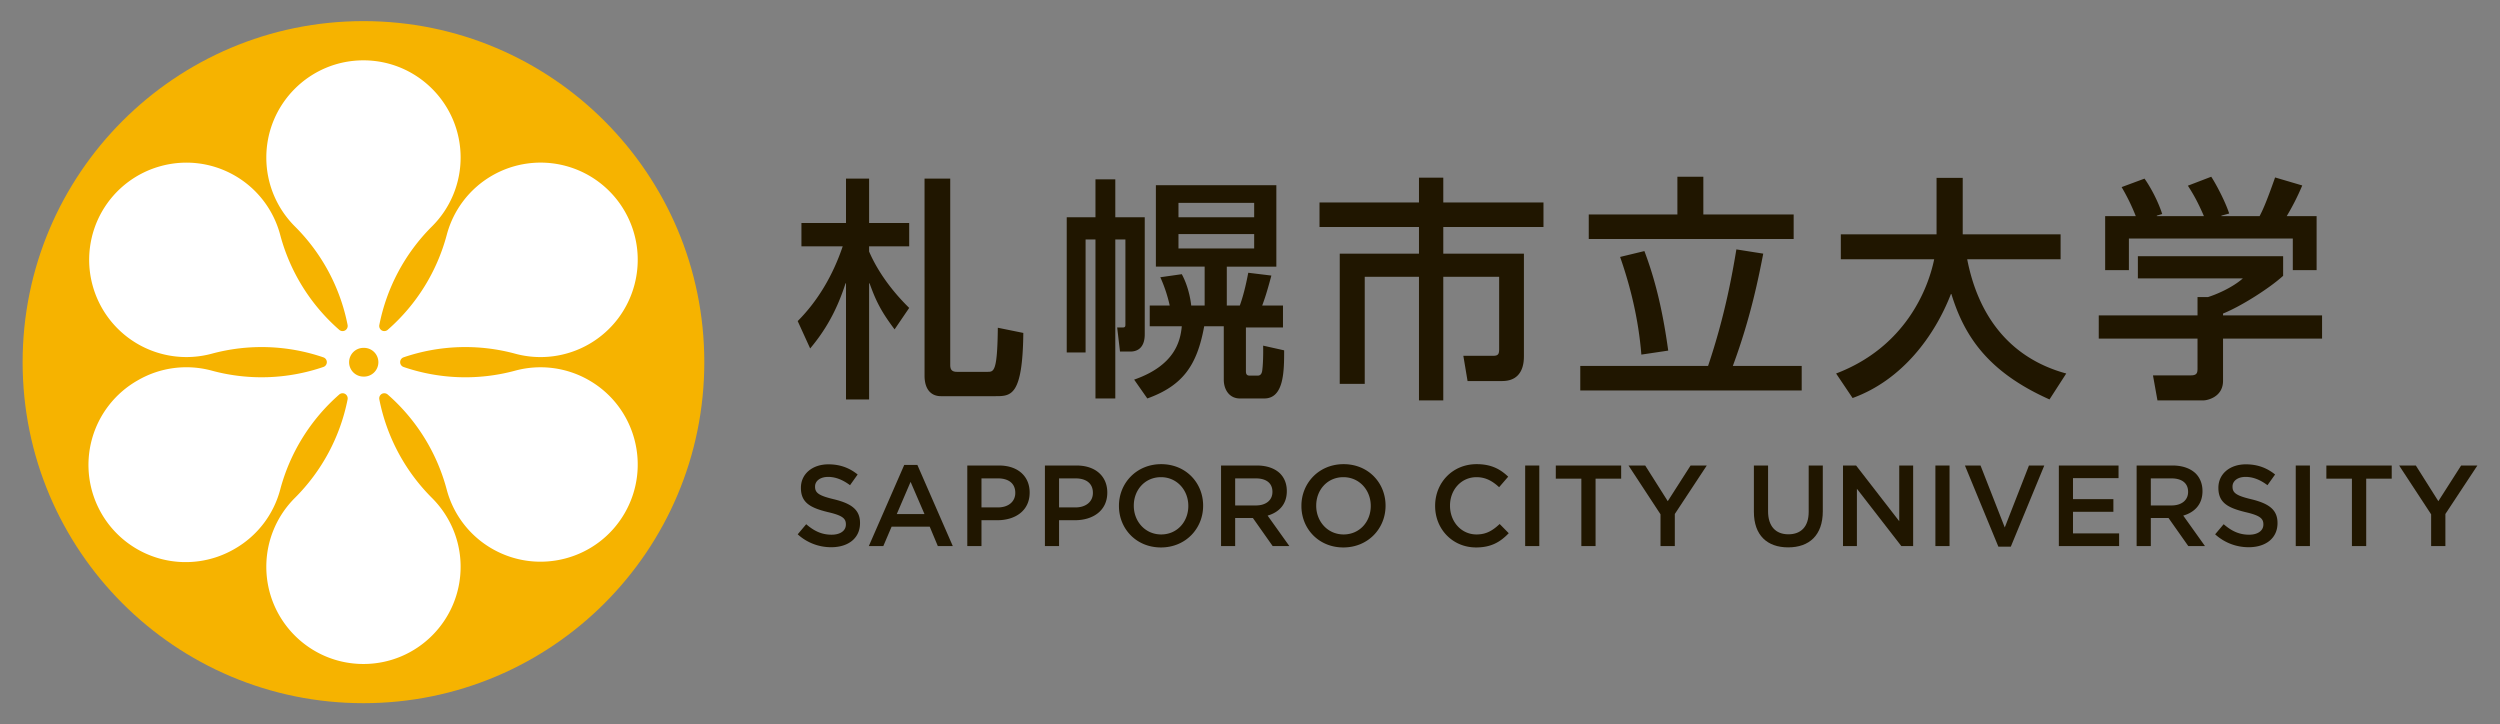 <svg xmlns="http://www.w3.org/2000/svg" id="_レイヤー_1" width="214" height="62"><rect width="100%" height="100%" fill="#808080" stroke="none"/><defs><style>.cls-3,.cls-4{fill:#201600}.cls-4{fill-rule:evenodd}</style></defs><path d="M71.158 46.842c1.445 0 2.46-.767 2.46-2.058v-.02c0-1.144-.755-1.662-2.213-2.022-1.32-.312-1.636-.551-1.636-1.083v-.016c0-.453.413-.82 1.123-.82.629 0 1.25.247 1.87.71l.652-.916c-.701-.562-1.498-.87-2.504-.87-1.366 0-2.352.818-2.352 2.003v.018c0 1.273.829 1.704 2.295 2.065 1.28.292 1.555.557 1.555 1.052v.018c0 .522-.473.868-1.222.868-.855 0-1.516-.326-2.175-.898l-.728.864a4.236 4.236 0 0 0 2.875 1.105M74.371 46.744h1.241l.71-1.663h3.261l.695 1.663h1.281l-3.032-6.947h-1.124l-3.032 6.947Zm2.392-2.74 1.183-2.757 1.19 2.758h-2.373ZM82.801 46.743h1.213V44.53h1.368c1.516 0 2.756-.809 2.756-2.356v-.02c0-1.389-1.015-2.306-2.615-2.306h-2.722v6.895Zm1.213-3.308V40.95h1.41c.902 0 1.484.425 1.484 1.231v.021c0 .72-.569 1.233-1.484 1.233h-1.41ZM89.445 46.743h1.21V44.53h1.369c1.519 0 2.76-.809 2.76-2.356v-.02c0-1.389-1.017-2.306-2.623-2.306h-2.716v6.895Zm1.21-3.308V40.95h1.409c.906 0 1.488.425 1.488 1.231v.021c0 .72-.571 1.233-1.488 1.233h-1.408ZM99.378 46.862c2.115 0 3.61-1.624 3.61-3.564v-.022c0-1.938-1.472-3.544-3.591-3.544-2.115 0-3.615 1.624-3.615 3.566v.017c0 1.942 1.477 3.547 3.596 3.547m.019-1.113c-1.37 0-2.344-1.115-2.344-2.451v-.022c0-1.34.957-2.43 2.325-2.43 1.369 0 2.342 1.111 2.342 2.452v.017c0 1.342-.955 2.434-2.323 2.434M104.52 46.744h1.21v-2.402h1.518l1.693 2.402h1.428l-1.861-2.608c.964-.277 1.643-.958 1.643-2.09v-.021c0-.604-.203-1.113-.57-1.487-.44-.434-1.12-.69-1.986-.69h-3.074v6.896Zm1.21-3.476V40.95h1.763c.897 0 1.427.405 1.427 1.146v.017c0 .7-.548 1.154-1.415 1.154h-1.775ZM114.99 46.862c2.12 0 3.614-1.624 3.614-3.564v-.022c0-1.938-1.473-3.544-3.59-3.544-2.12 0-3.613 1.624-3.613 3.566v.017c0 1.942 1.477 3.547 3.59 3.547m.023-1.113c-1.37 0-2.346-1.115-2.346-2.451v-.022c0-1.34.955-2.43 2.323-2.43 1.37 0 2.346 1.111 2.346 2.452v.017c0 1.342-.955 2.434-2.323 2.434M126.353 46.862c1.292 0 2.076-.471 2.795-1.22l-.777-.787c-.59.549-1.131.894-1.98.894-1.316 0-2.27-1.104-2.27-2.451v-.021c0-1.348.954-2.431 2.27-2.431.79 0 1.377.344 1.933.858l.777-.9c-.663-.63-1.428-1.072-2.7-1.072-2.084 0-3.554 1.606-3.554 3.566v.017c0 1.98 1.498 3.547 3.506 3.547" class="cls-4"/><path d="M130.555 39.848h1.209v6.896h-1.209z" class="cls-3"/><path d="M135.363 46.744h1.218v-5.772h2.19v-1.124h-5.595v1.124h2.187v5.772zM142.14 46.744h1.224v-2.746l2.736-4.15h-1.387L142.76 42.9l-1.931-3.053h-1.428l2.739 4.178v2.718zM153.067 46.855c1.805 0 2.965-1.034 2.965-3.097v-3.91h-1.208v3.968c0 1.272-.662 1.92-1.738 1.92-1.084 0-1.739-.687-1.739-1.966v-3.922h-1.213v3.968c0 2.005 1.142 3.039 2.933 3.039M157.761 46.744h1.19v-4.906l3.804 4.906h1.01v-6.896h-1.19v4.767l-3.693-4.767h-1.121v6.896z" class="cls-4"/><path d="M165.67 39.848h1.211v6.896h-1.211z" class="cls-3"/><path d="M171.062 46.795h1.063l2.866-6.947h-1.312l-2.07 5.302-2.075-5.302h-1.336l2.864 6.947zM176.237 46.744h5.159v-1.085h-3.948v-1.851h3.458v-1.082h-3.458V40.93h3.899v-1.083h-5.11v6.896zM182.895 46.744h1.215v-2.402h1.516l1.692 2.402h1.428l-1.86-2.608c.964-.277 1.646-.958 1.646-2.09v-.021c0-.604-.208-1.113-.572-1.487-.445-.434-1.123-.69-1.989-.69h-3.076v6.896Zm1.215-3.476V40.95h1.761c.897 0 1.43.405 1.43 1.146v.017c0 .7-.554 1.154-1.418 1.154h-1.773ZM192.493 46.842c1.447 0 2.462-.767 2.462-2.058v-.02c0-1.144-.759-1.662-2.215-2.022-1.322-.312-1.636-.551-1.636-1.083v-.016c0-.453.414-.82 1.121-.82.633 0 1.255.247 1.87.71l.652-.916c-.698-.562-1.496-.87-2.503-.87-1.367 0-2.35.818-2.35 2.003v.018c0 1.273.83 1.704 2.296 2.065 1.278.292 1.555.557 1.555 1.052v.018c0 .522-.476.868-1.222.868-.858 0-1.516-.326-2.177-.898l-.73.864a4.248 4.248 0 0 0 2.877 1.105" class="cls-4"/><path d="M196.516 39.848h1.213v6.896h-1.213z" class="cls-3"/><path d="M201.324 46.744h1.223v-5.772h2.184v-1.124h-5.594v1.124h2.187v5.772zM208.105 46.744h1.22v-2.746l2.739-4.15h-1.391l-1.951 3.053-1.926-3.053h-1.43l2.739 4.178v2.718z" class="cls-4"/><path d="M68.282 27.485c1.775-1.777 3.045-3.996 3.854-6.398h-3.533v-2h3.815V15.29h1.977v3.797h3.432v2h-3.432v.444c.526 1.228 1.557 2.988 3.432 4.826l-1.25 1.837c-1.068-1.416-1.575-2.342-2.14-3.94h-.042v9.938h-1.977v-9.938h-.04c-.764 2.387-1.776 4.08-3.027 5.573l-1.069-2.342ZM81.34 15.29v15.954c0 .363.122.585.566.585h2.624c.543 0 .845 0 .884-3.774l2.182.443c-.059 5.414-1.049 5.414-2.399 5.414h-4.666c-.742 0-1.39-.485-1.39-1.76V15.29h2.2ZM93.772 15.35h1.698v3.248h2.52v10.02c0 1.313-.807 1.474-1.21 1.474h-.907l-.243-2.06h.488c.198 0 .217-.102.217-.242V20.5h-.865v13.609h-1.698v-13.61h-.846v9.674h-1.614V18.598h2.46V15.35Zm5.172.502h10.311v6.972h-4.241v3.33h1.114c.281-.787.503-1.655.723-2.806l1.978.24c-.422 1.576-.585 2.02-.786 2.566h1.78v1.878h-3.173v3.758c0 .32.162.362.323.362h.689c.34 0 .381-.342.402-.588.04-.32.079-1.107.06-1.977l1.798.402c0 1.739 0 4.12-1.698 4.12h-2.096c-.87 0-1.373-.723-1.373-1.612V27.93h-1.676c-.605 3.314-1.798 5.07-4.868 6.179l-1.128-1.612c3.474-1.215 3.957-3.276 4.078-4.567h-2.744v-1.776h1.711a12.266 12.266 0 0 0-.805-2.422l1.838-.261c.483.887.726 1.935.807 2.683h1.15v-3.33h-4.174v-6.972Zm1.933 2.746h6.48v-1.23h-6.48v1.23Zm0 2.669h6.48v-1.233h-6.48v1.233ZM121.465 15.209h2.08v2.122h8.577v2.1h-8.577v2.282h6.902v8.744c0 .445 0 2.16-1.856 2.16h-2.968l-.361-2.16h2.561c.467 0 .504-.201.504-.605v-6.158h-4.782v10.58h-2.08v-10.58h-4.643v9.167h-2.14V21.713h6.783V19.43h-8.515v-2.1h8.515v-2.122ZM135.271 31.324h10.94c1.43-4.243 2.058-7.777 2.423-9.975l2.3.363c-.367 1.877-1.052 5.43-2.603 9.612h5.894v2.102h-18.954v-2.102Zm8.314-16.197h2.221v3.231h7.731v2.102h-17.54v-2.102h7.588v-3.23Zm-2.825 6.365c.887 2.34 1.553 4.965 2.04 8.52l-2.3.342c-.242-3.03-.93-5.814-1.818-8.36l2.078-.502ZM157.169 31.972c5.856-2.224 7.856-7.132 8.397-9.778h-7.992v-2.135h8.195v-4.831h2.24v4.83h8.378v2.136h-7.995c.91 4.687 3.51 8.425 8.478 9.778l-1.433 2.22c-5.247-2.342-7.285-5.391-8.4-9.027H167c-1.394 3.596-4.177 7.373-8.418 8.906l-1.412-2.1ZM195.436 21.933v1.677c-1.128 1.029-3.55 2.586-5.144 3.23V27h8.477v1.982h-8.477v3.614c0 1.436-1.415 1.677-1.657 1.677h-3.957l-.384-2.141h3.254c.56 0 .56-.282.56-.65v-2.5h-8.455V27h8.455v-1.57h.894c.723-.225 2.096-.811 2.984-1.597h-8.984v-1.9h12.434Zm-12.612-3.43a17.567 17.567 0 0 0-1.213-2.487l1.959-.726c.546.769 1.17 1.959 1.514 3.028l-.462.14v.045h4.035c-.506-1.173-.891-1.861-1.375-2.608l2-.767c.425.647 1.21 2.14 1.536 3.149l-.667.182v.044h3.27c.243-.467.54-1.072 1.327-3.314l2.325.686a20.707 20.707 0 0 1-1.331 2.628h2.56v4.622h-2.038v-2.707h-14.03v2.707h-2.033v-4.622h2.623Z" class="cls-3"/><path d="M1.936 31.003c0-16.125 13.061-29.196 29.175-29.196 16.117 0 29.178 13.071 29.178 29.196s-13.06 29.19-29.178 29.19c-16.114 0-29.175-13.065-29.175-29.19" style="fill:#f6b300"/><path d="M50.433 32.557a8.312 8.312 0 0 0-6.33-.83 16.296 16.296 0 0 1-9.557-.313.438.438 0 0 1 0-.827 16.345 16.345 0 0 1 9.557-.31H44.1a8.312 8.312 0 0 0 6.333-.828c3.976-2.3 5.335-7.384 3.044-11.366a8.31 8.31 0 0 0-15.238 2.033 16.387 16.387 0 0 1-5.05 8.115.442.442 0 0 1-.509.054.442.442 0 0 1-.21-.465 16.379 16.379 0 0 1 4.503-8.434 8.3 8.3 0 0 0 2.456-5.899c0-4.594-3.726-8.322-8.318-8.322s-8.314 3.728-8.314 8.322c0 2.301.935 4.388 2.45 5.9a16.35 16.35 0 0 1 4.508 8.433.443.443 0 0 1-.216.465.434.434 0 0 1-.503-.054 16.37 16.37 0 0 1-5.048-8.115 8.303 8.303 0 0 0-3.876-5.077c-3.982-2.3-9.062-.93-11.367 3.044a8.325 8.325 0 0 0 9.381 12.194 16.318 16.318 0 0 1 9.549.31.434.434 0 0 1 0 .827 16.285 16.285 0 0 1-9.549.312 8.289 8.289 0 0 0-6.333.831 8.32 8.32 0 1 0 8.32 14.41 8.288 8.288 0 0 0 3.877-5.074 16.404 16.404 0 0 1 5.046-8.12.438.438 0 0 1 .503-.056.449.449 0 0 1 .216.47 16.39 16.39 0 0 1-4.512 8.433 8.308 8.308 0 0 0-2.446 5.894c0 4.598 3.722 8.323 8.314 8.323s8.318-3.725 8.318-8.323c0-2.3-.942-4.384-2.456-5.894a16.392 16.392 0 0 1-4.503-8.433.448.448 0 0 1 .21-.47.451.451 0 0 1 .509.055 16.39 16.39 0 0 1 5.046 8.121 8.294 8.294 0 0 0 3.88 5.074c3.978 2.293 9.065.935 11.362-3.049 2.291-3.98.932-9.067-3.044-11.36m-19.324-.322a1.228 1.228 0 0 1-1.225-1.233c0-.674.547-1.225 1.225-1.225a1.23 1.23 0 1 1 0 2.458" style="fill:#fff"/></svg>